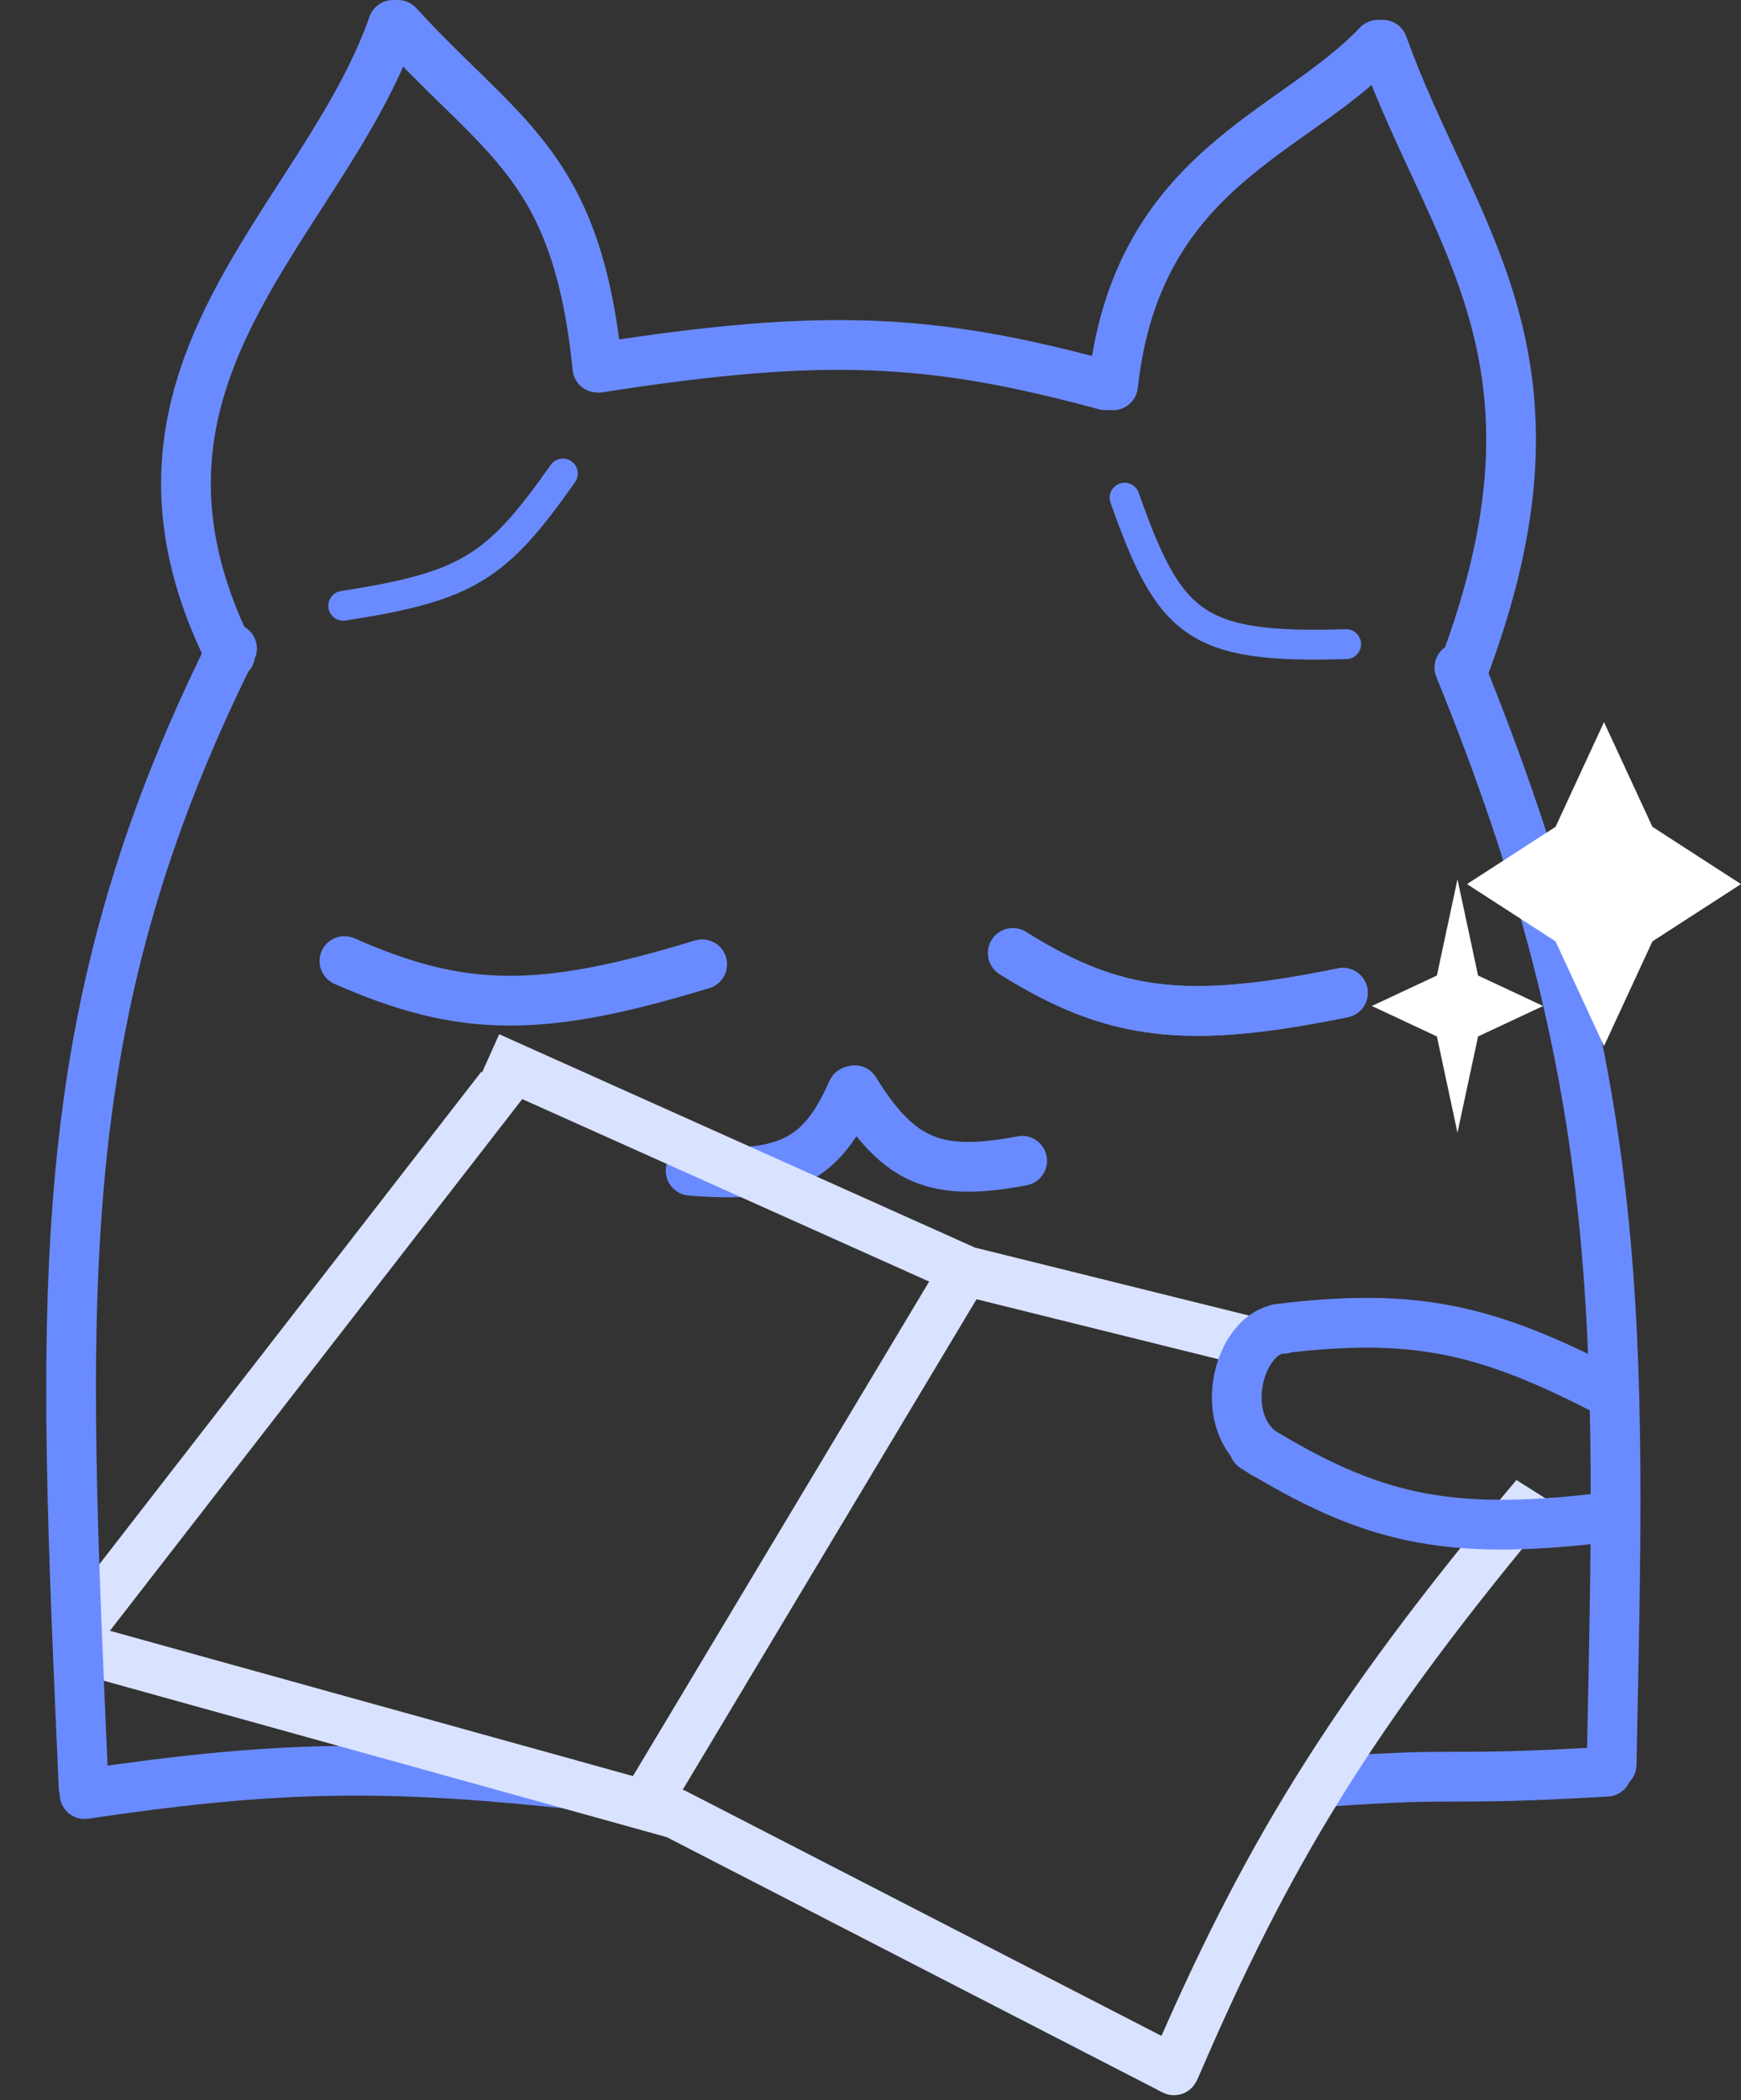 <svg width="175" height="211" viewBox="0 0 175 211" fill="none" xmlns="http://www.w3.org/2000/svg">
<rect x="0" y="0" width="175" height="211" fill="#333333" stroke="none"/>
<path d="M8.133 177.774C6.767 177.977 5.824 179.248 6.027 180.614C6.23 181.98 7.502 182.922 8.867 182.719L8.133 177.774ZM54.749 181.487L57.236 181.738L57.738 176.763L55.25 176.512L54.749 181.487ZM8.867 182.719C26.723 180.067 37.372 179.736 54.749 181.487L55.25 176.512C37.434 174.717 26.369 175.065 8.133 177.774L8.867 182.719Z" fill="#6A8BFF"/>
<path d="M133.5 179C148 178 144.146 178.991 161.5 178" stroke="#6A8BFF" stroke-width="5" stroke-linecap="round"/>
<path d="M113.041 50C117.558 62.779 120.119 65.185 135.31 64.715" stroke="#6A8BFF" stroke-width="3" stroke-linecap="round"/>
<path d="M96.522 128.398L65.451 180.247" stroke="#D9E2FF" stroke-width="5"/>
<path d="M39.5 2.5C32.5 22.5 9 37.5 23.131 65.779" stroke="#6A8BFF" stroke-width="5" stroke-linecap="round"/>
<path d="M40 2.5C50.5 14 58 16.5 60.047 36.936" stroke="#6A8BFF" stroke-width="5" stroke-linecap="round"/>
<path d="M60.238 36.936C82.952 33.384 93.729 33.992 111.116 38.708" stroke="#6A8BFF" stroke-width="5" stroke-linecap="round"/>
<path d="M138.5 4.5C130 13.5 114.281 16.909 111.881 38.709" stroke="#6A8BFF" stroke-width="5" stroke-linecap="round"/>
<path d="M139 4.5C146 24 159 36 147 67.5" stroke="#6A8BFF" stroke-width="5" stroke-linecap="round"/>
<path d="M34.5 60.861C46.96 58.934 49.904 57.068 56.58 47.574" stroke="#6A8BFF" stroke-width="3" stroke-linecap="round"/>
<path d="M146.692 67.069C163.747 108.936 162.899 133.456 161.994 177.285" stroke="#6A8BFF" stroke-width="5" stroke-linecap="round"/>
<path d="M34.622 96.556C46.507 101.8 54.406 101.82 70.581 96.878" stroke="#6A8BFF" stroke-width="5" stroke-linecap="round"/>
<path d="M101.808 95.75C111.978 102.121 119.274 102.948 134.986 99.741" stroke="#6A8BFF" stroke-width="5" stroke-linecap="round"/>
<path d="M85.914 109.532C90.415 116.804 94.149 118.255 102.745 116.622" stroke="#6A8BFF" stroke-width="5" stroke-linecap="round"/>
<path d="M101.808 95.75C111.978 102.121 119.274 102.948 134.986 99.741" stroke="#6A8BFF" stroke-width="5" stroke-linecap="round"/>
<path d="M69.419 117.617C79.109 118.411 82.59 116.567 85.659 109.608" stroke="#6A8BFF" stroke-width="5" stroke-linecap="round"/>
<path d="M49.155 106.187L97.184 127.714L126.045 134.869" stroke="#D9E2FF" stroke-width="5"/>
<line y1="-2.5" x2="69.314" y2="-2.5" transform="matrix(-0.613 0.79 -0.876 -0.482 48.379 107.674)" stroke="#D9E2FF" stroke-width="5"/>
<path d="M116.865 210.223C118.093 210.854 119.6 210.371 120.233 209.144C120.865 207.916 120.382 206.409 119.154 205.777L116.865 210.223ZM67.93 182.229L69.075 180.006L68.847 179.889L68.6 179.82L67.93 182.229ZM119.154 205.777L69.075 180.006L66.785 184.452L116.865 210.223L119.154 205.777ZM68.6 179.82L8.421 163.109L7.081 167.926L67.26 184.637L68.6 179.82Z" fill="#D9E2FF"/>
<path d="M23.322 65.153C4.613 102.672 6.264 130.318 8.403 179.558" stroke="#6A8BFF" stroke-width="5" stroke-linecap="round"/>
<path d="M115.537 207.317C115.004 208.557 115.675 209.868 117.035 210.245C118.395 210.622 119.929 209.922 120.462 208.683L115.537 207.317ZM120.462 208.683C129.429 187.827 137.806 173.61 156.575 151.306L152.425 148.693C133.333 171.381 124.695 186.018 115.537 207.317L120.462 208.683Z" fill="#D9E2FF"/>
<path d="M129 133.5C124.747 133.5 122 142.5 127 146" stroke="#6A8BFF" stroke-width="5" stroke-linecap="round"/>
<path d="M126.035 145.38C137.765 152.573 145.325 154.347 161 152.5" stroke="#6A8BFF" stroke-width="5" stroke-linecap="round"/>
<path d="M128.5 133.5C142.159 131.837 149.347 133.476 161.552 139.783" stroke="#6A8BFF" stroke-width="5" stroke-linecap="round"/>
<path d="M146.501 88.338L148.57 98.007L155.108 101.068L148.57 104.128L146.501 113.797L144.431 104.128L137.894 101.068L144.431 98.007L146.501 88.338Z" fill="white"/>
<path d="M161.229 72.547L166.097 83.068L175 88.822L166.097 94.576L161.229 105.096L156.36 94.576L147.457 88.822L156.36 83.068L161.229 72.547Z" fill="white"/>
</svg>
